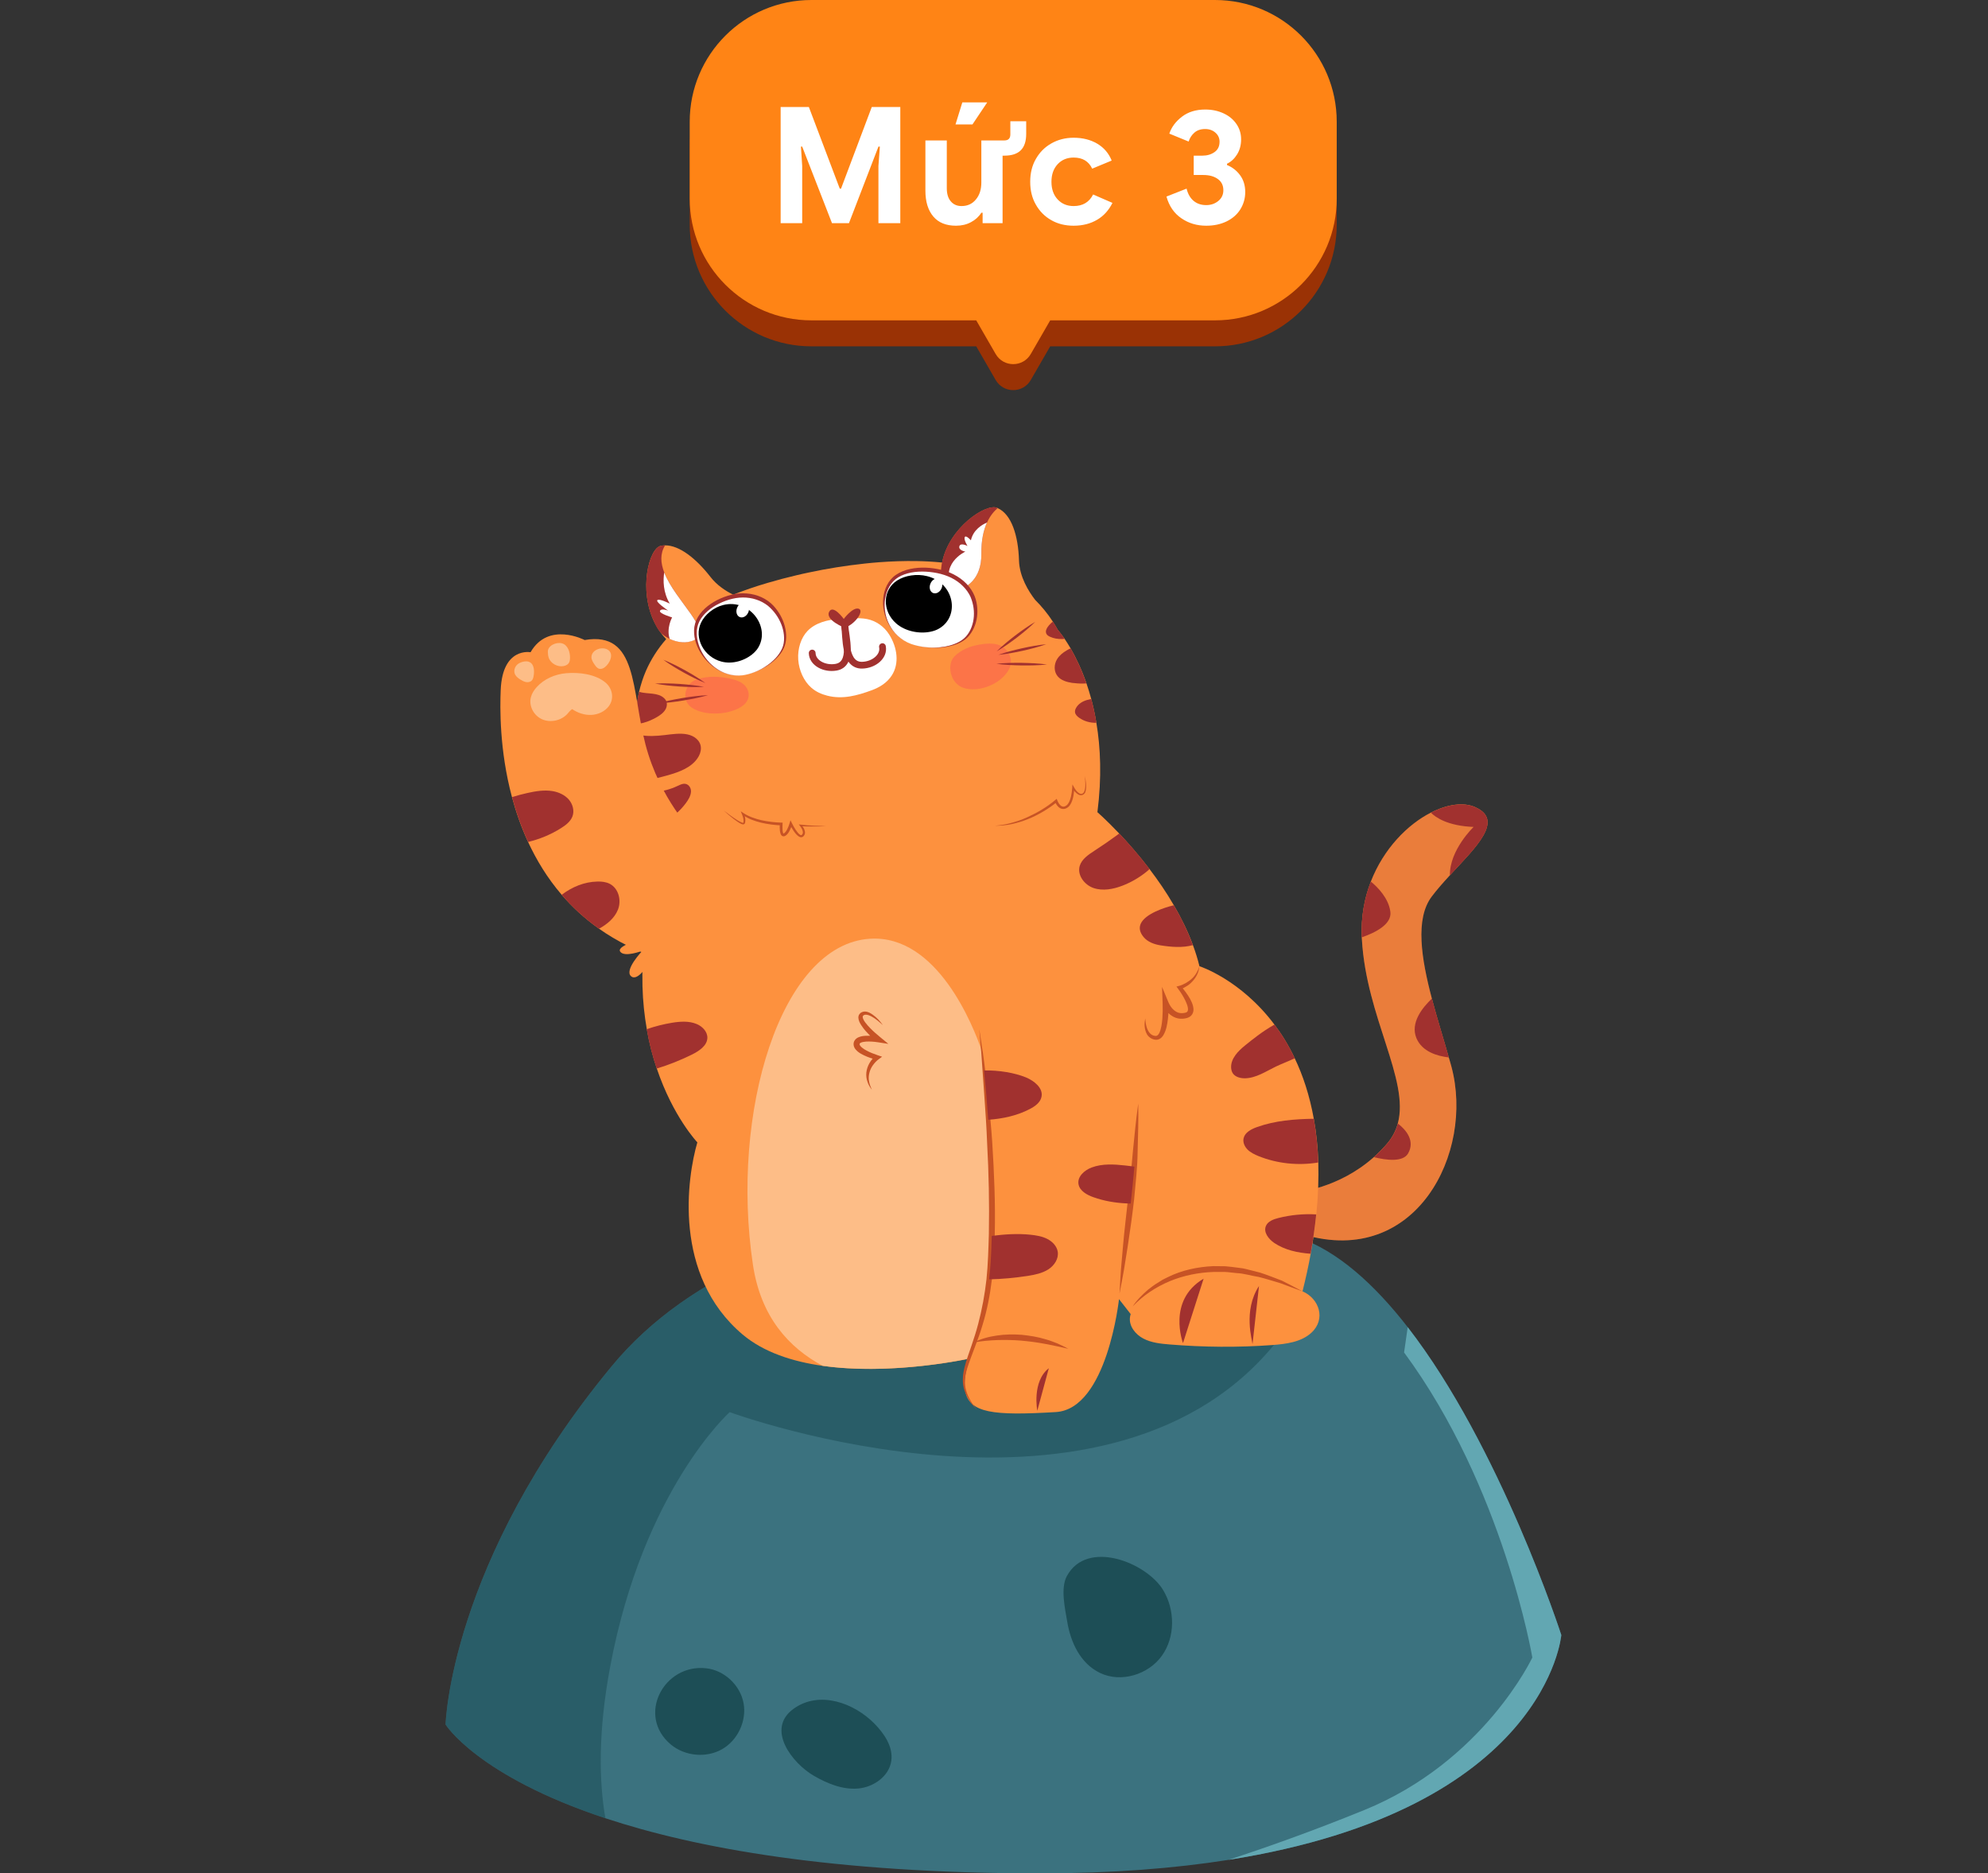 <svg width="294" height="277" viewBox="0 0 294 277" fill="none" xmlns="http://www.w3.org/2000/svg">
<rect x="0" y="0" width="294" height="277" fill="#333333" stroke="none"/>
<g clipPath="url(#clip0_6845_37732)">
<path d="M230.898 241.759C230.898 241.759 228.76 267.535 181.708 275.001C173.749 276.262 164.501 277.001 153.755 277.001C123.133 277.001 102.825 273.255 89.529 268.849C70.601 262.586 65.898 254.997 65.898 254.997C65.898 254.997 66.481 231.051 90.444 202.038C113.905 173.621 167.267 175.275 190.505 182.492C190.996 182.642 191.473 182.799 191.938 182.956C197.817 184.95 203.298 189.951 208.184 196.24C221.892 213.91 230.898 241.759 230.898 241.759Z" fill="#3B727F"/>
<path d="M230.897 241.759C230.897 241.759 228.758 267.535 181.707 275.001C187.096 273.229 194.055 270.778 201.76 267.64C219.419 260.449 226.613 245.087 226.613 245.087C226.613 245.087 222.362 219.918 207.646 199.98L208.182 196.24C221.891 213.91 230.897 241.759 230.897 241.759Z" fill="#62A7B2"/>
<path opacity="0.57" d="M190.505 182.492L189.334 197.691C164.808 229.724 107.907 208.804 107.907 208.804C107.907 208.804 95.153 220.245 90.248 246.394C88.417 256.141 88.594 263.475 89.529 268.849C70.601 262.586 65.898 254.997 65.898 254.997C65.898 254.997 66.481 231.051 90.444 202.038C113.905 173.621 167.267 175.275 190.505 182.492Z" fill="#1D4E56"/>
<path d="M162.681 247.367C165.775 248.857 169.823 247.622 171.824 244.83C173.826 242.039 173.787 238.045 172.008 235.103C169.561 231.056 160.765 227.526 157.776 233.044C156.801 234.842 157.514 237.888 157.828 239.777C158.332 242.824 159.757 245.961 162.681 247.367Z" fill="#1D4E56"/>
<path d="M120.359 262.573C122.354 263.724 124.598 264.652 126.893 264.456C129.189 264.26 131.491 262.645 131.812 260.37C132.106 258.298 130.778 256.343 129.307 254.852C126.363 251.858 121.249 249.897 117.39 252.643C113.172 255.65 117.187 260.743 120.359 262.573Z" fill="#1D4E56"/>
<path d="M99.236 257.972C101.303 259.678 104.442 259.972 106.771 258.652C109.105 257.325 110.453 254.455 109.962 251.82C109.465 249.186 107.143 246.989 104.475 246.682C98.144 245.943 94.089 253.716 99.236 257.972Z" fill="#1D4E56"/>
<path fillRule="evenodd" clipRule="evenodd" d="M120 3.842C110.059 3.842 102 11.901 102 21.842V33.21C102 43.151 110.059 51.21 120 51.21H144.372L147.244 56.184C148.399 58.184 151.285 58.184 152.44 56.184L155.311 51.21H179.684C189.625 51.21 197.684 43.151 197.684 33.21V21.842C197.684 11.901 189.625 3.842 179.684 3.842H120Z" fill="#9A3205"/>
<path fillRule="evenodd" clipRule="evenodd" d="M120 0C110.059 0 102 8.059 102 18V29.368C102 39.309 110.059 47.368 120 47.368H144.372L147.244 52.342C148.399 54.342 151.285 54.342 152.44 52.342L155.311 47.368H179.684C189.625 47.368 197.684 39.309 197.684 29.368V18C197.684 8.059 189.625 0 179.684 0H120Z" fill="#FF8415"/>
<path d="M115.448 15.82H119.62L124.19 27.891H124.378L128.925 15.82H133.143V33H129.909V24.539L130.12 21.68H129.909L125.55 33H123.042L118.635 21.68H118.448L118.635 24.539V33H115.448V15.82ZM138.027 32.016C137.245 31.094 136.855 29.82 136.855 28.195V20.766H140.019V27.82C140.019 28.664 140.214 29.312 140.605 29.766C140.995 30.234 141.527 30.469 142.199 30.469C143.089 30.469 143.8 30.141 144.331 29.484C144.863 28.844 145.128 28.016 145.128 27V20.766H148.527C149.12 20.766 149.417 20.469 149.417 19.875V17.93H151.761V19.805C151.761 20.883 151.495 21.688 150.964 22.219C150.433 22.75 149.62 23.016 148.527 23.016H148.269V33H145.316V31.453H145.128C144.753 32.047 144.238 32.516 143.581 32.859C142.941 33.203 142.206 33.375 141.378 33.375C139.91 33.375 138.792 32.922 138.027 32.016ZM142.316 15.141H145.995L143.816 18.398H141.308L142.316 15.141ZM155.473 32.555C154.504 32.008 153.738 31.234 153.176 30.234C152.629 29.281 152.355 28.164 152.355 26.883C152.355 25.602 152.629 24.484 153.176 23.531C153.738 22.531 154.504 21.758 155.473 21.211C156.457 20.648 157.559 20.367 158.777 20.367C160.121 20.367 161.293 20.664 162.293 21.258C163.277 21.852 163.98 22.68 164.402 23.742L161.52 24.938C161.004 23.844 160.09 23.297 158.777 23.297C157.809 23.297 157.02 23.625 156.41 24.281C155.801 24.938 155.496 25.805 155.496 26.883C155.496 27.961 155.801 28.828 156.41 29.484C157.02 30.141 157.809 30.469 158.777 30.469C160.121 30.469 161.082 29.898 161.66 28.758L164.52 30C163.973 31.094 163.223 31.922 162.27 32.484C161.27 33.078 160.105 33.375 158.777 33.375C157.527 33.375 156.426 33.102 155.473 32.555ZM174.708 32.273C173.63 31.539 172.896 30.469 172.505 29.062L175.482 27.891C175.669 28.672 176.013 29.273 176.513 29.695C177.013 30.117 177.638 30.328 178.388 30.328C179.075 30.328 179.669 30.125 180.169 29.719C180.669 29.312 180.919 28.781 180.919 28.125C180.919 27.422 180.654 26.875 180.122 26.484C179.575 26.078 178.849 25.875 177.943 25.875H176.536V23.016H177.825C178.529 23.016 179.13 22.836 179.63 22.477C180.115 22.133 180.357 21.625 180.357 20.953C180.357 20.422 180.154 19.977 179.747 19.617C179.341 19.258 178.833 19.078 178.224 19.078C177.568 19.078 177.036 19.258 176.63 19.617C176.224 19.977 175.943 20.414 175.786 20.93L172.927 19.758C173.255 18.789 173.88 17.953 174.802 17.25C175.724 16.547 176.872 16.195 178.247 16.195C179.247 16.195 180.161 16.391 180.99 16.781C181.786 17.156 182.411 17.68 182.865 18.352C183.318 19.023 183.544 19.773 183.544 20.602C183.544 21.461 183.341 22.211 182.935 22.852C182.544 23.477 182.052 23.93 181.458 24.211V24.398C182.255 24.727 182.904 25.234 183.404 25.922C183.904 26.609 184.154 27.438 184.154 28.406C184.154 29.328 183.911 30.18 183.427 30.961C182.958 31.711 182.279 32.305 181.388 32.742C180.513 33.164 179.513 33.375 178.388 33.375C176.997 33.375 175.771 33.008 174.708 32.273Z" fill="white"/>
<path d="M214.659 157.758C218.038 170.485 209.4 187.405 192.842 182.561L191.476 176.402C192.003 176.236 197.908 175.776 203.181 171.091C203.834 170.504 204.481 169.853 205.107 169.132C205.907 168.207 206.427 167.198 206.72 166.119C208.467 159.629 202.074 150.438 201.408 138.924C201.401 138.815 201.401 138.707 201.388 138.598C201.261 135.567 201.781 132.79 202.734 130.346C204.621 125.495 208.16 121.908 211.606 120.16C214.046 118.915 216.432 118.577 218.152 119.343C222.504 121.277 218.278 125.246 214.412 129.427C213.452 130.474 212.499 131.539 211.719 132.586C209.26 135.873 210.186 141.7 211.753 147.649C212.533 150.623 213.486 153.616 214.252 156.348C214.406 156.833 214.532 157.305 214.659 157.758Z" fill="#FD913E"/>
<path opacity="0.2" d="M214.659 157.758C218.038 170.485 209.4 187.405 192.842 182.561L191.476 176.402C192.003 176.236 197.908 175.776 203.181 171.091C203.834 170.504 204.481 169.853 205.107 169.132C205.907 168.207 206.427 167.198 206.72 166.119C208.467 159.629 202.074 150.438 201.408 138.924C201.401 138.815 201.401 138.707 201.388 138.598C201.261 135.567 201.781 132.79 202.734 130.346C204.621 125.495 208.16 121.908 211.606 120.16C214.046 118.915 216.432 118.577 218.152 119.343C222.504 121.277 218.278 125.246 214.412 129.427C213.452 130.474 212.499 131.539 211.719 132.586C209.26 135.873 210.186 141.7 211.753 147.649C212.533 150.623 213.486 153.616 214.252 156.348C214.406 156.833 214.532 157.305 214.659 157.758Z" fill="#A1312F"/>
<path d="M214.42 129.435C214.36 125.675 217.926 122.274 217.926 122.274C214.087 122.12 212.3 120.863 211.614 120.167C214.053 118.923 216.44 118.585 218.159 119.35C222.512 121.284 218.286 125.254 214.42 129.435Z" fill="#A1312F"/>
<path d="M201.382 138.6C201.255 135.568 201.775 132.792 202.729 130.348C203.742 131.184 205.341 132.786 205.615 134.796C205.888 136.685 203.302 137.943 201.382 138.6Z" fill="#A1312F"/>
<path d="M214.268 156.356C212.521 156.158 210.315 155.494 209.475 153.515C208.522 151.237 210.375 148.965 211.761 147.656C212.548 150.624 213.494 153.624 214.268 156.356Z" fill="#A1312F"/>
<path d="M208.238 170.552C207.478 171.873 205.018 171.554 203.185 171.101C203.839 170.514 204.485 169.863 205.112 169.141C205.912 168.216 206.431 167.208 206.725 166.129C207.965 167.074 209.298 168.707 208.238 170.552Z" fill="#A1312F"/>
<path d="M194.668 179.573C194.481 181.417 194.201 183.351 193.835 185.387C193.515 187.168 193.108 189.019 192.621 190.953L167.945 195.242L165.486 192.095C165.486 192.095 163.739 208.339 156.147 208.792C146.909 209.347 143.309 208.964 142.73 205.594C142.71 205.498 142.703 205.415 142.696 205.32C142.43 203.105 143.476 200.865 143.476 200.865C143.476 200.865 132.065 203.43 121.66 201.956C117.214 201.331 112.941 199.952 109.828 197.329C99.443 188.559 101.63 174.027 103.129 168.914C103.129 168.914 99.543 165.142 97.137 158.007C96.544 156.264 96.024 154.324 95.657 152.186C94.257 144.329 94.744 133.824 100.556 120.976C101.056 119.865 101.596 118.742 102.183 117.6C113.774 94.865 146.856 93.187 154.728 93.123C155.814 93.117 156.421 93.129 156.421 93.129C156.421 93.129 156.834 93.576 157.454 94.476C157.714 94.865 158.007 95.325 158.34 95.886C159.074 97.169 159.927 98.886 160.68 101.063C160.92 101.777 161.167 102.537 161.38 103.348C161.673 104.439 161.933 105.613 162.14 106.877C162.76 110.547 162.953 114.951 162.293 120.095C162.293 120.095 163.619 121.244 165.513 123.242C166.819 124.627 168.399 126.414 169.998 128.501C171.238 130.122 172.485 131.928 173.605 133.868C174.691 135.726 175.671 137.711 176.424 139.759C176.804 140.774 177.124 141.814 177.384 142.868C177.384 142.868 183.463 144.808 188.482 151.509C189.555 152.933 190.582 154.586 191.475 156.481C192.688 159.009 193.675 161.97 194.294 165.429C194.654 167.414 194.888 169.572 194.961 171.895C195.028 174.269 194.941 176.828 194.668 179.573Z" fill="#FD913E"/>
<path d="M146.515 186.639C146.049 193.991 144.282 197.993 143.269 200.891C141.716 201.223 131.258 203.31 121.653 201.95C116.673 199.289 112.501 194.725 111.348 187.003C107.982 164.594 115.394 139.607 128.685 138.803C138.623 138.203 143.936 151.695 145.215 155.429C145.215 155.435 145.215 155.435 145.222 155.448C145.909 161.69 147.208 175.61 146.515 186.639Z" fill="#FDBD87"/>
<path d="M158.828 105.804C158.768 106.245 158.681 106.672 158.588 107.094C158.568 107.17 158.555 107.234 158.541 107.298C158.428 107.796 158.288 108.274 158.121 108.772C157.815 109.685 157.441 110.591 156.955 111.485C156.808 111.759 156.648 112.034 156.488 112.308C155.842 113.393 155.042 114.427 154.122 115.435C131.272 132.847 102.57 122.284 102.57 122.284C101.924 121.933 101.244 121.512 100.551 120.963L100.391 120.835C100.217 120.695 100.051 120.554 99.877 120.407C98.911 119.539 97.958 118.448 97.085 117.069C96.971 116.878 96.858 116.68 96.745 116.476C96.531 116.106 96.325 115.71 96.131 115.282C95.865 114.74 95.612 114.146 95.385 113.521C95.251 113.144 95.118 112.768 94.992 112.378C94.838 111.836 94.698 111.293 94.572 110.757C94.412 110.03 94.278 109.289 94.205 108.562C94.145 108.07 94.098 107.572 94.092 107.087C94.045 106.111 94.085 105.147 94.198 104.19C94.225 103.871 94.272 103.564 94.325 103.251C94.378 102.932 94.438 102.607 94.512 102.288C94.765 101.228 95.092 100.201 95.525 99.199C96.251 97.539 97.245 95.963 98.518 94.507C98.198 94.163 97.898 93.812 97.638 93.442H97.631C97.318 93.014 97.058 92.555 96.825 92.095C96.818 92.089 96.818 92.089 96.818 92.089C94.385 87.212 95.991 81.066 97.731 80.709C97.944 80.664 98.151 80.638 98.371 80.638C100.477 80.632 102.944 82.572 105.07 85.31C105.996 86.498 107.243 87.346 108.423 87.927C110.002 87.314 111.709 86.715 113.529 86.185C114.882 85.783 116.301 85.412 117.755 85.068C118.348 84.921 118.948 84.793 119.548 84.666C122.254 84.079 125.067 83.638 127.873 83.332C128.593 83.255 129.299 83.185 130.019 83.134C131.879 82.994 133.725 82.936 135.518 82.962C136.818 82.981 138.091 83.057 139.331 83.179C140.344 78.034 145.783 74.416 147.45 75.086L147.556 75.137C149.589 76.049 150.589 79.202 150.696 82.872C150.769 85.298 152.122 87.448 153.075 88.687C154.042 89.65 154.935 90.729 155.702 91.916C155.955 92.306 156.195 92.708 156.422 93.116C156.675 93.563 156.908 94.016 157.115 94.488C157.175 94.597 157.235 94.718 157.275 94.833C157.475 95.261 157.641 95.701 157.801 96.148C157.828 96.218 157.855 96.295 157.881 96.365C158.061 96.888 158.228 97.424 158.368 97.96C158.388 97.992 158.395 98.031 158.395 98.056C158.501 98.503 158.608 98.943 158.701 99.396C158.721 99.441 158.721 99.499 158.728 99.55C158.814 100.041 158.888 100.526 158.928 101.011C158.954 101.209 158.974 101.401 158.981 101.586C159.088 102.99 159.028 104.4 158.828 105.804Z" fill="#FD913E"/>
<path d="M139.553 87.392C137.273 80.173 145.339 74.237 147.432 75.08C147.465 75.093 147.505 75.112 147.545 75.131C147.072 75.527 146.458 76.197 145.965 77.269C145.472 78.354 145.105 79.854 145.132 81.896C145.179 85.656 142.899 87.092 141.046 87.392C140.479 87.487 139.96 87.475 139.553 87.392Z" fill="#A1312F"/>
<path d="M96.803 92.086C96.837 92.169 97.09 92.808 97.623 93.439C97.623 93.446 97.63 93.446 97.63 93.452C97.923 93.809 98.43 94.18 99.036 94.46C100.109 94.965 101.496 95.201 102.656 94.639C105.502 93.261 99.863 88.87 98.23 84.638C97.696 83.253 97.59 81.881 98.356 80.643C98.143 80.643 97.936 80.668 97.73 80.706C95.983 81.07 94.37 87.216 96.803 92.086Z" fill="#A1312F"/>
<path d="M99.396 91.293C99.396 91.293 98.516 92.869 99.036 94.471C100.109 94.975 101.496 95.211 102.656 94.65C105.502 93.271 99.863 88.88 98.23 84.648C98.05 85.816 98.05 87.565 99.049 89.257C99.049 89.257 97.51 88.459 97.216 88.74C96.936 89.014 98.716 90.22 98.816 90.29C98.736 90.259 97.796 89.92 97.61 90.31C97.41 90.712 99.396 91.293 99.396 91.293Z" fill="white"/>
<path d="M141.037 87.388C138.671 83.437 142.763 81.561 142.763 81.561C142.763 81.561 141.724 81.389 141.877 80.782C142.03 80.201 143.003 80.687 143.083 80.731C143.057 80.687 142.51 79.799 142.67 79.429C142.83 79.046 143.583 79.895 143.583 79.895C143.937 78.312 145.263 77.559 145.963 77.266C145.47 78.351 145.103 79.85 145.13 81.893C145.176 85.659 142.897 87.088 141.037 87.388Z" fill="white"/>
<path d="M103.147 112.124C102.194 113.528 100.401 114.166 98.788 114.626C97.901 114.868 97.015 115.111 96.122 115.283C95.855 114.734 95.608 114.141 95.382 113.515C95.242 113.139 95.115 112.756 94.995 112.366C94.835 111.824 94.689 111.288 94.562 110.752C94.395 110.018 94.269 109.284 94.195 108.55C94.335 108.607 94.489 108.658 94.648 108.684C95.802 108.907 97.061 108.837 98.294 108.69C99.421 108.556 100.594 108.371 101.647 108.588C102.707 108.799 103.64 109.539 103.654 110.599C103.667 111.122 103.474 111.664 103.147 112.124Z" fill="#A1312F"/>
<path d="M96.202 106.51C95.496 106.823 94.789 106.995 94.083 107.078C94.043 106.108 94.076 105.138 94.189 104.187C94.223 103.874 94.263 103.561 94.316 103.255C94.376 102.929 94.436 102.61 94.509 102.291L94.536 102.304C95.756 102.661 97.302 102.348 98.229 103.248C98.462 103.465 98.615 103.746 98.622 104.078C98.669 105.304 97.242 106.038 96.202 106.51Z" fill="#A1312F"/>
<path d="M101.376 118.826C100.936 119.407 100.429 119.936 99.869 120.415C98.903 119.547 97.943 118.456 97.083 117.071C98.116 116.981 99.183 116.694 100.176 116.222C100.489 116.081 100.802 115.915 101.116 115.89C101.769 115.839 102.209 116.426 102.189 117.045C102.162 117.664 101.796 118.277 101.376 118.826Z" fill="#A1312F"/>
<path d="M128.26 91.542C129.5 91.797 130.733 92.582 131.526 93.865C132.679 95.722 133.046 98.097 131.873 99.89C131.146 101.001 130.053 101.639 128.94 102.054C126.807 102.839 124.627 103.451 122.341 102.864C121.514 102.654 120.681 102.303 119.975 101.677C118.888 100.726 118.155 99.137 118.048 97.522C117.942 95.907 118.461 94.293 119.421 93.297C120.594 92.072 122.454 91.612 123.994 91.555C125.367 91.51 126.893 91.261 128.26 91.542Z" fill="white"/>
<path d="M124.78 91.515C124.78 91.515 126.093 89.754 126.973 90.003C127.853 90.245 126.546 92.268 124.913 92.83C124.913 92.83 122.04 91.694 122.607 90.488C123.173 89.281 124.78 91.515 124.78 91.515Z" fill="#A1312F"/>
<path opacity="0.48" d="M109.436 100.833C110.836 101.536 111.256 103.265 109.883 104.318C108.043 105.729 104.271 105.939 102.318 104.644C100.671 103.546 101.298 101.133 102.871 100.533C104.197 100.029 105.67 99.978 107.057 100.182C107.697 100.285 108.65 100.438 109.436 100.833Z" fill="#FB5555"/>
<path opacity="0.48" d="M147.289 95.249C148.882 95.562 150.035 97.311 149.248 98.9C148.202 101.032 144.849 102.487 142.483 101.709C140.49 101.051 139.983 98.217 141.156 97.056C142.143 96.073 143.463 95.543 144.823 95.32C145.456 95.211 146.396 95.071 147.289 95.249Z" fill="#FB5555"/>
<path d="M154.842 98.253C153.595 98.088 152.349 98.037 151.096 98.011C149.849 97.998 148.596 98.017 147.35 98.151C148.596 98.317 149.843 98.368 151.096 98.394C152.342 98.406 153.589 98.387 154.842 98.253Z" fill="#A1312F"/>
<path d="M154.725 95.258C153.505 95.373 152.318 95.603 151.139 95.858C149.959 96.126 148.786 96.419 147.639 96.828C148.859 96.713 150.045 96.49 151.225 96.228C152.405 95.966 153.578 95.666 154.725 95.258Z" fill="#A1312F"/>
<path d="M153.111 91.941C152.058 92.554 151.085 93.256 150.125 93.977C149.179 94.711 148.245 95.465 147.392 96.313C148.445 95.701 149.419 94.999 150.378 94.277C151.325 93.543 152.258 92.784 153.111 91.941Z" fill="#A1312F"/>
<path d="M104.715 102.787C103.448 102.845 102.195 103.01 100.955 103.208C99.716 103.419 98.476 103.655 97.263 104.006C98.529 103.955 99.782 103.783 101.022 103.585C102.262 103.374 103.502 103.138 104.715 102.787Z" fill="#A1312F"/>
<path d="M96.869 101.076C98.069 101.305 99.275 101.42 100.482 101.509C101.688 101.586 102.901 101.63 104.121 101.56C102.921 101.331 101.715 101.216 100.508 101.127C99.302 101.051 98.089 101.006 96.869 101.076Z" fill="#A1312F"/>
<path d="M98.095 97.555C99.055 98.263 100.074 98.863 101.107 99.444C102.147 100.012 103.2 100.561 104.32 101.001C103.36 100.293 102.341 99.693 101.307 99.112C100.268 98.544 99.215 98.001 98.095 97.555Z" fill="#A1312F"/>
<path d="M109.813 99.854C112.039 99.567 114.512 98.092 115.565 96.299C115.792 95.916 115.952 95.507 116.031 95.08C116.371 93.216 115.505 91.11 114.145 89.738C114.118 89.706 114.085 89.674 114.052 89.642C112.645 88.282 110.479 87.759 108.419 88.212C106.013 88.742 103.314 90.414 102.907 92.725C102.747 93.637 102.887 94.62 103.254 95.558C104.22 98.054 106.826 100.237 109.813 99.854Z" fill="white"/>
<path d="M109.817 99.845C111.077 99.679 112.27 99.188 113.323 98.543C113.849 98.218 114.336 97.835 114.769 97.407C115.203 96.98 115.583 96.507 115.849 95.978C116.122 95.448 116.242 94.861 116.262 94.293C116.282 93.718 116.209 93.144 116.062 92.588C115.769 91.478 115.189 90.438 114.369 89.55L114.383 89.563C113.396 88.51 111.97 87.872 110.443 87.751C109.683 87.693 108.904 87.744 108.164 87.942C107.431 88.127 106.724 88.389 106.057 88.727C104.744 89.404 103.558 90.399 102.985 91.689C102.691 92.327 102.605 93.022 102.651 93.68C102.691 94.344 102.865 94.982 103.125 95.588L103.171 95.448L103.091 95.505L103.125 95.588C103.384 96.207 103.744 96.795 104.178 97.331C104.611 97.86 105.118 98.346 105.697 98.754C106.271 99.162 106.924 99.482 107.63 99.686C108.317 99.884 109.077 99.948 109.817 99.845ZM109.817 99.845C109.077 99.941 108.324 99.871 107.624 99.66C106.924 99.456 106.291 99.111 105.737 98.697C105.178 98.282 104.704 97.784 104.311 97.241C103.918 96.699 103.604 96.112 103.384 95.499L103.338 95.639L103.418 95.588L103.384 95.499C103.171 94.899 103.045 94.28 103.038 93.654C103.031 93.029 103.151 92.41 103.444 91.848C104.031 90.725 105.138 89.838 106.371 89.238C107.61 88.631 109.004 88.261 110.363 88.363C110.703 88.389 111.037 88.44 111.363 88.517C111.69 88.6 112.01 88.702 112.31 88.829C112.61 88.963 112.91 89.11 113.176 89.295C113.316 89.378 113.436 89.487 113.569 89.576C113.683 89.678 113.823 89.793 113.909 89.882L113.923 89.895C114.729 90.674 115.336 91.638 115.676 92.678C115.842 93.201 115.942 93.737 115.956 94.286C115.969 94.835 115.889 95.384 115.656 95.901C115.196 96.935 114.309 97.822 113.29 98.492C112.263 99.182 111.07 99.667 109.817 99.845Z" fill="#A1312F"/>
<path d="M111.428 96.59C110.221 97.675 108.342 98.256 106.702 97.828C104.096 97.145 102.596 94.344 103.669 92.078C104.249 90.865 105.542 89.806 106.975 89.454C110.801 88.516 113.847 92.556 112.234 95.575C112.041 95.952 111.761 96.29 111.428 96.59Z" fill="black"/>
<path d="M134.718 95.209C136.957 96.033 140.03 95.962 141.95 94.935C142.356 94.718 142.716 94.443 143.016 94.118C144.296 92.695 144.569 90.486 143.996 88.661C143.989 88.616 143.976 88.578 143.956 88.533C143.336 86.701 141.57 85.214 139.403 84.614C136.871 83.912 133.471 84.046 131.905 85.821C131.285 86.523 130.905 87.423 130.772 88.399H130.765C130.392 90.997 131.718 94.105 134.718 95.209Z" fill="white"/>
<path d="M134.728 95.209C135.994 95.675 137.367 95.822 138.687 95.777C139.347 95.751 140.007 95.662 140.627 95.502C141.253 95.349 141.853 95.126 142.38 94.8C142.906 94.481 143.32 94.041 143.633 93.562C143.946 93.084 144.173 92.56 144.326 92.018C144.62 90.933 144.62 89.765 144.3 88.622L144.306 88.641C143.92 87.275 142.913 86.044 141.54 85.214C140.86 84.799 140.094 84.474 139.3 84.282C138.514 84.084 137.721 83.969 136.921 83.937C135.341 83.886 133.715 84.167 132.515 84.99C131.908 85.393 131.475 85.942 131.175 86.522C130.875 87.103 130.702 87.735 130.635 88.373L130.755 88.278H130.748L130.635 88.29L130.628 88.38C130.555 89.037 130.588 89.707 130.722 90.365C130.855 91.022 131.082 91.679 131.415 92.298C131.748 92.918 132.195 93.505 132.748 94.015C133.301 94.519 133.981 94.934 134.728 95.209ZM134.728 95.209C133.981 94.934 133.315 94.513 132.761 94.002C132.208 93.492 131.795 92.898 131.482 92.279C131.168 91.66 130.975 91.009 130.888 90.358C130.795 89.707 130.808 89.056 130.915 88.431L130.795 88.526H130.802L130.908 88.52L130.922 88.431C131.028 87.818 131.228 87.231 131.548 86.695C131.862 86.159 132.295 85.686 132.861 85.348C133.995 84.671 135.488 84.448 136.954 84.531C138.427 84.614 139.927 84.959 141.153 85.693C141.46 85.878 141.747 86.082 142.013 86.305C142.273 86.535 142.527 86.771 142.74 87.026C142.953 87.282 143.153 87.55 143.313 87.837C143.4 87.978 143.46 88.124 143.533 88.265C143.586 88.405 143.66 88.571 143.693 88.692L143.7 88.712C144.053 89.765 144.126 90.875 143.913 91.922C143.8 92.445 143.62 92.956 143.346 93.428C143.08 93.9 142.713 94.328 142.233 94.66C141.267 95.324 139.98 95.649 138.674 95.732C137.367 95.815 135.994 95.656 134.728 95.209Z" fill="#A1312F"/>
<path d="M137.618 93.406C135.925 93.757 133.865 93.342 132.545 92.193C130.446 90.361 130.486 87.253 132.659 85.842C133.825 85.083 135.585 84.808 137.111 85.191C141.191 86.225 141.964 91.127 138.898 92.927C138.531 93.15 138.091 93.31 137.618 93.406Z" fill="black"/>
<path d="M138.023 87.696C137.556 87.533 137.358 86.926 137.581 86.34C137.804 85.753 138.363 85.41 138.83 85.573C139.297 85.735 139.495 86.343 139.272 86.929C139.05 87.515 138.49 87.858 138.023 87.696Z" fill="white"/>
<path d="M109.437 91.256C108.97 91.094 108.773 90.486 108.995 89.9C109.218 89.314 109.777 88.97 110.244 89.133C110.711 89.296 110.909 89.903 110.686 90.489C110.464 91.076 109.905 91.419 109.437 91.256Z" fill="white"/>
<path d="M160.422 114.738C160.476 115.121 160.502 115.504 160.509 115.887C160.509 116.27 160.489 116.659 160.356 117.004C160.289 117.176 160.182 117.31 160.029 117.361C159.876 117.419 159.709 117.368 159.562 117.272C159.262 117.074 159.029 116.749 158.849 116.43L158.596 115.989L158.569 116.493C158.543 116.902 158.483 117.317 158.396 117.719C158.303 118.115 158.183 118.517 157.956 118.836C157.849 119.002 157.709 119.117 157.549 119.2C157.383 119.283 157.216 119.295 157.063 119.232C156.75 119.11 156.51 118.727 156.376 118.383L156.27 118.115L156.05 118.3C155.443 118.817 154.77 119.289 154.077 119.71C153.383 120.138 152.65 120.508 151.91 120.846C151.164 121.191 150.384 121.459 149.591 121.67C148.798 121.906 147.971 122.008 147.144 122.104C147.978 122.091 148.817 122.027 149.637 121.848C150.457 121.67 151.264 121.427 152.037 121.108C152.817 120.802 153.557 120.419 154.277 119.997C154.99 119.57 155.676 119.11 156.323 118.574L155.996 118.498C156.083 118.721 156.19 118.912 156.336 119.104C156.483 119.289 156.67 119.468 156.923 119.563C157.183 119.666 157.489 119.621 157.709 119.506C157.936 119.391 158.136 119.212 158.256 119.015C158.516 118.625 158.636 118.198 158.729 117.77C158.816 117.342 158.856 116.921 158.863 116.481L158.583 116.545C158.803 116.889 159.049 117.215 159.422 117.451C159.602 117.566 159.869 117.642 160.102 117.54C160.329 117.457 160.482 117.24 160.529 117.049C160.649 116.653 160.636 116.257 160.609 115.868C160.576 115.498 160.516 115.115 160.422 114.738Z" fill="#C75325"/>
<path d="M122.193 122.157C121.56 122.138 120.927 122.118 120.3 122.086C119.674 122.055 119.041 122.01 118.421 121.933L118.127 121.895L118.307 122.125C118.514 122.393 118.707 122.718 118.734 123.025C118.747 123.178 118.707 123.318 118.607 123.414C118.554 123.478 118.521 123.491 118.481 123.491C118.441 123.491 118.381 123.471 118.314 123.433C118.061 123.261 117.847 122.948 117.647 122.661C117.454 122.361 117.274 122.048 117.121 121.729L116.901 121.289L116.761 121.761C116.674 122.048 116.561 122.342 116.421 122.61C116.288 122.872 116.108 123.146 115.901 123.248C115.848 123.274 115.861 123.254 115.868 123.267C115.868 123.267 115.834 123.235 115.814 123.171C115.768 123.063 115.741 122.91 115.734 122.763C115.708 122.469 115.714 122.15 115.728 121.85L115.741 121.64L115.521 121.633C114.555 121.608 113.575 121.487 112.622 121.282C111.675 121.059 110.749 120.746 109.955 120.229L109.549 119.961L109.729 120.402C109.875 120.759 110.002 121.174 109.955 121.531C109.949 121.576 109.935 121.614 109.922 121.652C109.909 121.684 109.909 121.665 109.922 121.672C109.922 121.665 109.922 121.672 109.909 121.672C109.855 121.678 109.742 121.64 109.655 121.601C109.469 121.518 109.289 121.416 109.102 121.308C108.382 120.867 107.702 120.35 107.029 119.84C107.649 120.414 108.296 120.963 108.996 121.455C109.175 121.576 109.349 121.697 109.555 121.793C109.662 121.838 109.755 121.895 109.922 121.895C109.962 121.895 110.015 121.882 110.062 121.857C110.109 121.825 110.142 121.767 110.149 121.748C110.175 121.691 110.195 121.633 110.209 121.576C110.289 121.11 110.162 120.701 110.022 120.287L109.789 120.459C110.202 120.753 110.649 120.989 111.109 121.187C111.575 121.372 112.062 121.518 112.548 121.64C113.528 121.869 114.515 122.003 115.534 122.042L115.328 121.825C115.301 122.157 115.294 122.476 115.334 122.808C115.354 122.974 115.381 123.14 115.454 123.325C115.488 123.414 115.548 123.523 115.681 123.612C115.834 123.701 116.028 123.657 116.114 123.599C116.494 123.382 116.641 123.069 116.801 122.776C116.948 122.476 117.061 122.176 117.154 121.85L116.794 121.882C116.968 122.214 117.148 122.533 117.361 122.846C117.574 123.152 117.787 123.465 118.161 123.701C118.254 123.759 118.374 123.81 118.527 123.797C118.681 123.784 118.814 123.682 118.867 123.599C119.021 123.427 119.074 123.184 119.041 122.986C118.981 122.578 118.761 122.259 118.507 121.959L118.394 122.15C119.034 122.214 119.667 122.214 120.3 122.201C120.934 122.214 121.567 122.195 122.193 122.157Z" fill="#C75325"/>
<path d="M181.077 188.461C176.891 188.448 172.651 189.572 169.272 191.939C168.232 192.667 167.212 193.631 167.099 194.863C166.986 196.133 167.926 197.32 169.092 197.926C170.258 198.539 171.625 198.686 172.951 198.794C177.997 199.209 183.083 199.254 188.136 198.884C190.209 198.73 192.435 198.443 193.935 197.065C196.134 195.048 195.081 191.997 192.628 190.944C189.062 189.412 184.983 188.474 181.077 188.461Z" fill="#FD913E"/>
<path d="M174.952 198.593C174.952 198.593 172.546 192.293 177.998 189.07L174.952 198.593Z" fill="#A1312F"/>
<path d="M185.23 198.751C185.23 198.292 183.783 193.837 186.189 190.154L185.23 198.751Z" fill="#A1312F"/>
<path d="M102.611 123.191L97.885 141.879C94.273 140.73 91.193 139.166 88.58 137.315C86.447 135.809 84.614 134.111 83.061 132.299C80.955 129.848 79.342 127.186 78.089 124.48C77.069 122.272 76.296 120.032 75.709 117.849C73.849 110.898 73.936 104.605 74.049 101.982C74.329 95.632 78.462 96.442 78.462 96.442C81.108 91.841 86.461 94.636 86.461 94.636C94.346 93.289 93.353 101.995 95.459 110.082C97.579 118.187 102.611 123.191 102.611 123.191Z" fill="#FD913E"/>
<path d="M83.73 99.544C82.077 99.685 80.458 100.393 79.371 101.599C78.971 102.04 78.645 102.55 78.505 103.119C78.185 104.382 78.931 105.806 80.164 106.354C81.397 106.903 82.977 106.559 83.884 105.582C84.117 105.327 84.317 105.033 84.617 104.855C85.444 105.416 86.45 105.754 87.457 105.71C88.47 105.659 89.469 105.193 90.049 104.401C90.863 103.297 90.583 101.785 89.536 100.917C88.043 99.672 85.637 99.378 83.73 99.544Z" fill="#FDBD87"/>
<path d="M81.019 96.382C81.026 96.675 81.052 96.969 81.146 97.25C81.432 98.105 82.459 98.673 83.379 98.482C83.638 98.424 83.898 98.309 84.065 98.112C84.258 97.875 84.298 97.556 84.298 97.25C84.312 96.478 84.005 95.367 83.105 95.124C82.239 94.895 80.992 95.476 81.019 96.382Z" fill="#FDBD87"/>
<path d="M76.517 98.245C76.097 98.615 75.931 99.247 76.177 99.738C76.344 100.064 76.664 100.3 76.984 100.498C77.237 100.657 77.51 100.804 77.81 100.855C78.11 100.906 78.45 100.836 78.65 100.619C78.803 100.453 78.864 100.236 78.903 100.019C79.03 99.368 79.064 98.283 78.337 97.906C77.824 97.625 76.917 97.894 76.517 98.245Z" fill="#FDBD87"/>
<path d="M87.468 97.164C87.462 97.579 87.715 97.949 87.948 98.294C88.122 98.543 88.315 98.804 88.615 98.887C88.881 98.957 89.168 98.855 89.395 98.696C90.161 98.153 90.914 96.634 89.835 96.041C88.955 95.562 87.475 96.105 87.468 97.164Z" fill="#FDBD87"/>
<path d="M144.82 152.152L145.314 155.42V155.433C145.32 155.414 145.307 155.388 145.294 155.375L145.327 155.439C145.64 157.673 145.9 159.92 146.12 162.166C146.36 164.413 146.594 166.66 146.74 168.913C147.02 173.419 147.22 177.937 147.113 182.462C147.02 184.722 146.933 186.988 146.68 189.247C146.407 191.506 145.974 193.747 145.3 195.929C144.667 198.119 143.707 200.206 143.034 202.337C142.707 203.397 142.561 204.52 142.874 205.592C143.174 206.665 143.814 207.635 144.521 208.528C143.747 207.686 143.027 206.754 142.654 205.65C142.261 204.552 142.354 203.339 142.628 202.235C142.901 201.118 143.307 200.059 143.667 198.987C144.034 197.921 144.374 196.848 144.661 195.763C145.234 193.593 145.634 191.392 145.887 189.164C146.114 186.937 146.174 184.69 146.24 182.45C146.32 177.957 146.227 173.457 145.98 168.957C145.894 166.704 145.747 164.458 145.58 162.211L145.107 155.465L145.14 155.529C145.12 155.503 145.1 155.465 145.1 155.439V155.452L144.82 152.152Z" fill="#C75325"/>
<path d="M168.333 163.172C168.373 165.527 168.313 167.882 168.24 170.244C168.22 172.611 167.94 174.954 167.726 177.303C167.46 179.645 167.133 181.981 166.773 184.31L166.213 187.802C165.993 188.963 165.807 190.125 165.56 191.28C165.607 190.099 165.707 188.925 165.773 187.744L166.08 184.228C166.28 181.885 166.58 179.549 166.826 177.207C167.06 174.864 167.36 172.529 167.546 170.193C167.773 167.863 168.006 165.521 168.333 163.172Z" fill="#C75325"/>
<path d="M153.401 208.597C153.401 208.597 152.581 204.276 155.107 202.311L153.401 208.597Z" fill="#A1312F"/>
<path d="M143.969 198.515C145.035 197.966 146.228 197.647 147.435 197.475C148.641 197.296 149.868 197.277 151.087 197.367C152.301 197.494 153.507 197.679 154.667 198.043C155.253 198.19 155.813 198.439 156.373 198.643C156.92 198.892 157.466 199.147 157.986 199.434C156.807 199.179 155.653 198.905 154.494 198.7C153.34 198.477 152.174 198.337 151.007 198.228C149.841 198.132 148.675 198.113 147.501 198.145C146.328 198.196 145.148 198.279 143.969 198.515Z" fill="#C75325"/>
<path d="M167.508 193.174C168.114 192.236 168.934 191.438 169.787 190.691C170.247 190.353 170.687 189.983 171.187 189.696L171.92 189.236L172.693 188.847C174.773 187.813 177.119 187.315 179.452 187.213L181.205 187.232C181.785 187.27 182.365 187.36 182.945 187.43L183.812 187.545C184.098 187.596 184.378 187.679 184.658 187.743C185.225 187.877 185.785 188.023 186.338 188.17C187.438 188.521 188.504 188.955 189.571 189.357C190.584 189.887 191.61 190.385 192.604 190.934C191.517 190.564 190.464 190.142 189.404 189.753C188.318 189.44 187.244 189.077 186.151 188.815C185.038 188.643 183.958 188.285 182.832 188.24C182.272 188.189 181.719 188.1 181.159 188.075H179.486C177.259 188.151 175.046 188.591 172.993 189.44C170.94 190.302 169.041 191.547 167.508 193.174Z" fill="#C75325"/>
<path d="M95.737 138.596C95.737 138.596 91.105 139.764 91.711 140.696C92.318 141.627 95.004 140.581 95.004 140.581C95.004 140.581 92.318 143.383 93.298 144.321C94.271 145.253 95.857 142.572 95.857 142.572C95.857 142.572 96.104 147.71 98.177 149.229C100.25 150.748 101.35 140.121 101.35 140.121L95.737 138.596Z" fill="#FD913E"/>
<path d="M169.365 150.575C169.418 151.341 169.545 152.145 169.991 152.701C170.205 152.975 170.498 153.141 170.831 153.173C171.111 153.211 171.278 153.052 171.445 152.745C171.731 152.139 171.831 151.367 171.898 150.626C171.951 149.88 171.965 149.107 171.938 148.361L171.851 145.922L172.798 148.207C173.031 148.769 173.458 149.337 173.971 149.611C174.231 149.752 174.517 149.822 174.824 149.809C175.131 149.79 175.464 149.739 175.564 149.611C175.684 149.509 175.724 149.235 175.657 148.935C175.597 148.635 175.464 148.316 175.324 148.003C175.031 147.384 174.644 146.771 174.224 146.203L173.984 145.878L174.371 145.776C174.691 145.693 175.044 145.539 175.357 145.361C175.671 145.176 175.977 144.971 176.244 144.723C176.79 144.237 177.157 143.574 177.377 142.865C177.324 143.229 177.264 143.612 177.104 143.957C176.957 144.308 176.75 144.64 176.497 144.94C176.244 145.239 175.957 145.52 175.624 145.737C175.284 145.961 174.944 146.146 174.531 146.293L174.677 145.859C175.171 146.433 175.611 147.02 175.991 147.684C176.177 148.016 176.337 148.367 176.437 148.769C176.524 149.146 176.584 149.688 176.19 150.135C176.004 150.345 175.744 150.467 175.517 150.531C175.291 150.588 175.091 150.626 174.857 150.633C174.411 150.665 173.944 150.556 173.551 150.352C172.744 149.924 172.264 149.241 171.964 148.469L172.818 148.316C172.838 149.114 172.811 149.899 172.718 150.69C172.611 151.475 172.504 152.279 172.051 153.058C171.931 153.249 171.778 153.447 171.538 153.588C171.305 153.741 170.971 153.779 170.731 153.715C170.258 153.626 169.838 153.307 169.618 152.93C169.198 152.158 169.218 151.335 169.365 150.575Z" fill="#C75325"/>
<path d="M191.479 156.478C190.565 156.919 189.585 157.276 188.686 157.704C187.206 158.419 185.759 159.414 184.1 159.44C183.427 159.446 182.693 159.248 182.327 158.719C182.153 158.463 182.087 158.163 182.067 157.857C182.013 156.517 183.1 155.406 184.166 154.551C185.053 153.836 186.706 152.483 188.479 151.5C189.559 152.93 190.579 154.576 191.479 156.478Z" fill="#A1312F"/>
<path d="M194.951 171.889C191.998 172.381 188.899 172.062 186.133 170.951C185.533 170.708 184.939 170.421 184.493 169.975C184.046 169.521 183.766 168.877 183.92 168.277C184.126 167.441 185.033 166.962 185.866 166.662C188.559 165.692 191.438 165.469 194.291 165.424C194.645 167.409 194.878 169.566 194.951 171.889Z" fill="#A1312F"/>
<path d="M194.65 179.567C194.464 181.412 194.184 183.346 193.817 185.382C191.891 185.241 190.004 184.833 188.445 183.786C187.585 183.199 186.792 182.165 187.232 181.233C187.538 180.569 188.338 180.282 189.065 180.097C190.838 179.65 192.757 179.452 194.65 179.567Z" fill="#A1312F"/>
<path d="M130.57 151.586C130.044 151.108 129.497 150.629 128.884 150.297C128.584 150.138 128.251 150.016 127.978 150.036C127.844 150.042 127.744 150.106 127.651 150.176C127.631 150.221 127.604 150.246 127.591 150.291C127.604 150.342 127.564 150.367 127.591 150.438C127.618 150.667 127.791 150.961 127.991 151.223C128.184 151.491 128.424 151.74 128.657 151.989C129.137 152.486 129.671 152.952 130.204 153.386L131.377 154.35L129.844 154.114C129.271 154.025 128.651 153.98 128.084 154.012C127.804 154.037 127.531 154.076 127.338 154.159C127.144 154.254 127.124 154.305 127.124 154.427C127.151 154.695 127.678 155.103 128.171 155.352C128.684 155.627 129.257 155.844 129.817 156.035L130.45 156.252L129.937 156.629C129.631 156.852 129.324 157.178 129.084 157.516C128.844 157.854 128.664 158.237 128.571 158.639C128.471 159.041 128.437 159.469 128.524 159.89C128.591 160.318 128.757 160.726 128.937 161.135C128.671 160.777 128.417 160.388 128.284 159.947C128.124 159.513 128.078 159.041 128.124 158.575C128.177 158.109 128.331 157.643 128.564 157.229C128.811 156.807 129.097 156.444 129.491 156.099L129.611 156.692C128.977 156.533 128.377 156.329 127.778 156.048C127.478 155.907 127.184 155.748 126.904 155.531C126.638 155.307 126.324 155.027 126.244 154.542C126.211 154.305 126.251 154.037 126.398 153.833C126.471 153.725 126.551 153.629 126.644 153.565C126.738 153.488 126.831 153.431 126.924 153.393C127.304 153.22 127.658 153.176 127.998 153.157C128.684 153.125 129.317 153.188 129.971 153.297L129.611 154.018C129.044 153.54 128.537 153.029 128.044 152.48C127.804 152.206 127.571 151.912 127.371 151.593C127.171 151.274 126.964 150.935 126.944 150.463C126.924 150.355 126.984 150.214 127.011 150.093C127.064 149.978 127.171 149.87 127.258 149.78C127.458 149.64 127.704 149.557 127.938 149.57C128.404 149.589 128.744 149.812 129.051 150.023C129.684 150.463 130.164 151.006 130.57 151.586Z" fill="#C75325"/>
<path d="M160.666 101.052C160.073 101.096 159.493 101.077 158.906 101.007C158.793 101.007 158.673 100.988 158.56 100.975C157.753 100.854 156.9 100.599 156.4 99.979C155.827 99.277 155.86 98.224 156.34 97.452C156.647 96.948 157.153 96.507 157.793 96.144C157.966 96.041 158.14 95.952 158.333 95.869C159.06 97.152 159.913 98.869 160.666 101.052Z" fill="#A1312F"/>
<path d="M157.451 94.463C157.338 94.469 157.225 94.482 157.111 94.489C156.465 94.508 155.831 94.406 155.265 94.144C155.052 94.042 154.832 93.914 154.738 93.697C154.652 93.499 154.658 93.302 154.732 93.104C154.885 92.657 155.332 92.216 155.638 91.961C155.665 91.942 155.685 91.929 155.711 91.91C155.965 92.299 156.205 92.702 156.431 93.11C156.425 93.116 156.831 93.563 157.451 94.463Z" fill="#A1312F"/>
<path d="M162.143 106.877C161.229 106.903 160.31 106.647 159.583 106.124C159.296 105.92 159.03 105.658 158.983 105.326C158.95 105.109 159.016 104.886 159.13 104.688C159.45 104.075 160.11 103.686 160.789 103.494C160.976 103.443 161.176 103.392 161.383 103.348C161.676 104.439 161.936 105.613 162.143 106.877Z" fill="#A1312F"/>
<path d="M170.006 128.495C169.819 128.687 169.599 128.866 169.393 129.025C168.373 129.829 167.22 130.487 165.993 130.959C164.64 131.482 163.094 131.776 161.714 131.304C160.341 130.825 159.274 129.37 159.681 128.023C159.994 127.008 160.987 126.357 161.907 125.757C163.054 125.017 164.173 124.238 165.28 123.428C165.36 123.37 165.44 123.307 165.52 123.236C166.833 124.621 168.406 126.408 170.006 128.495Z" fill="#A1312F"/>
<path d="M176.408 139.751C174.882 140.172 173.189 140.032 171.636 139.783C170.696 139.636 169.736 139.285 169.136 138.57C168.516 137.83 168.443 137.179 168.696 136.592C169.343 135.143 172.102 134.205 173.595 133.854C174.682 135.711 175.655 137.696 176.408 139.751Z" fill="#A1312F"/>
<path d="M84.651 120.736C84.358 121.482 83.665 122.018 82.965 122.452C81.485 123.391 79.832 124.074 78.106 124.495C77.086 122.287 76.313 120.046 75.726 117.864C76.48 117.621 77.239 117.423 78.013 117.251C79.226 116.983 80.486 116.772 81.719 116.976C82.632 117.13 83.532 117.544 84.125 118.227C84.718 118.923 84.972 119.906 84.651 120.736Z" fill="#A1312F"/>
<path d="M91.389 134.497C90.896 135.742 89.803 136.661 88.583 137.325C86.45 135.818 84.617 134.121 83.064 132.308C84.597 131.146 86.41 130.387 88.35 130.349C88.95 130.33 89.576 130.4 90.116 130.655C91.483 131.319 91.936 133.125 91.389 134.497Z" fill="#A1312F"/>
<path d="M155.026 187.701C154.119 188.276 153.026 188.493 151.96 188.665C150.087 188.946 148.18 189.131 146.281 189.169C146.367 188.378 146.454 187.535 146.507 186.642C146.587 185.378 146.641 184.076 146.667 182.742C148.56 182.512 150.42 182.366 152.393 182.57C153.253 182.666 154.126 182.8 154.886 183.195C155.646 183.585 156.292 184.261 156.426 185.078C156.592 186.112 155.919 187.127 155.026 187.701Z" fill="#A1312F"/>
<path d="M167.764 172.505C167.604 174.324 167.417 176.175 167.217 177.962C167.03 177.962 166.857 177.956 166.677 177.943C164.984 177.873 163.298 177.592 161.705 177.024C160.725 176.679 159.672 176.086 159.498 175.103C159.298 173.992 160.358 173.035 161.451 172.626C163.024 172.039 164.764 172.148 166.424 172.333C166.877 172.377 167.324 172.448 167.764 172.505Z" fill="#A1312F"/>
<path d="M154.027 162.172C153.868 163.008 153.074 163.583 152.294 163.985C150.401 164.974 148.295 165.421 146.149 165.574C145.949 162.842 145.729 160.353 145.522 158.279C147.722 158.234 150.041 158.624 151.721 159.306C152.968 159.83 154.287 160.889 154.027 162.172Z" fill="#A1312F"/>
<path d="M104.611 153.461C104.578 154.622 103.391 155.407 102.305 155.943C100.645 156.76 98.905 157.462 97.119 157.999C96.526 156.256 96.006 154.316 95.639 152.178C96.859 151.757 98.112 151.437 99.392 151.227C100.605 151.029 101.885 150.946 103.005 151.406C103.878 151.757 104.631 152.548 104.611 153.461Z" fill="#A1312F"/>
<path d="M124.952 92.494C125.038 94.122 126.272 98.206 123.632 98.66C121.919 98.953 120.146 98.021 120.113 96.56" stroke="#A1312F" strokeWidth="1.348" stroke-miterlimit="10" stroke-linecap="round" stroke-linejoin="round"/>
<path d="M124.903 92.582C125.163 94.19 124.837 98.435 127.51 98.358C129.249 98.314 130.789 97.05 130.503 95.614" stroke="#A1312F" strokeWidth="1.348" stroke-miterlimit="10" stroke-linecap="round" stroke-linejoin="round"/>
</g>
<defs>
<clipPath id="clip0_6845_37732">
<rect width="294" height="277" fill="white"/>
</clipPath>
</defs>
</svg>

